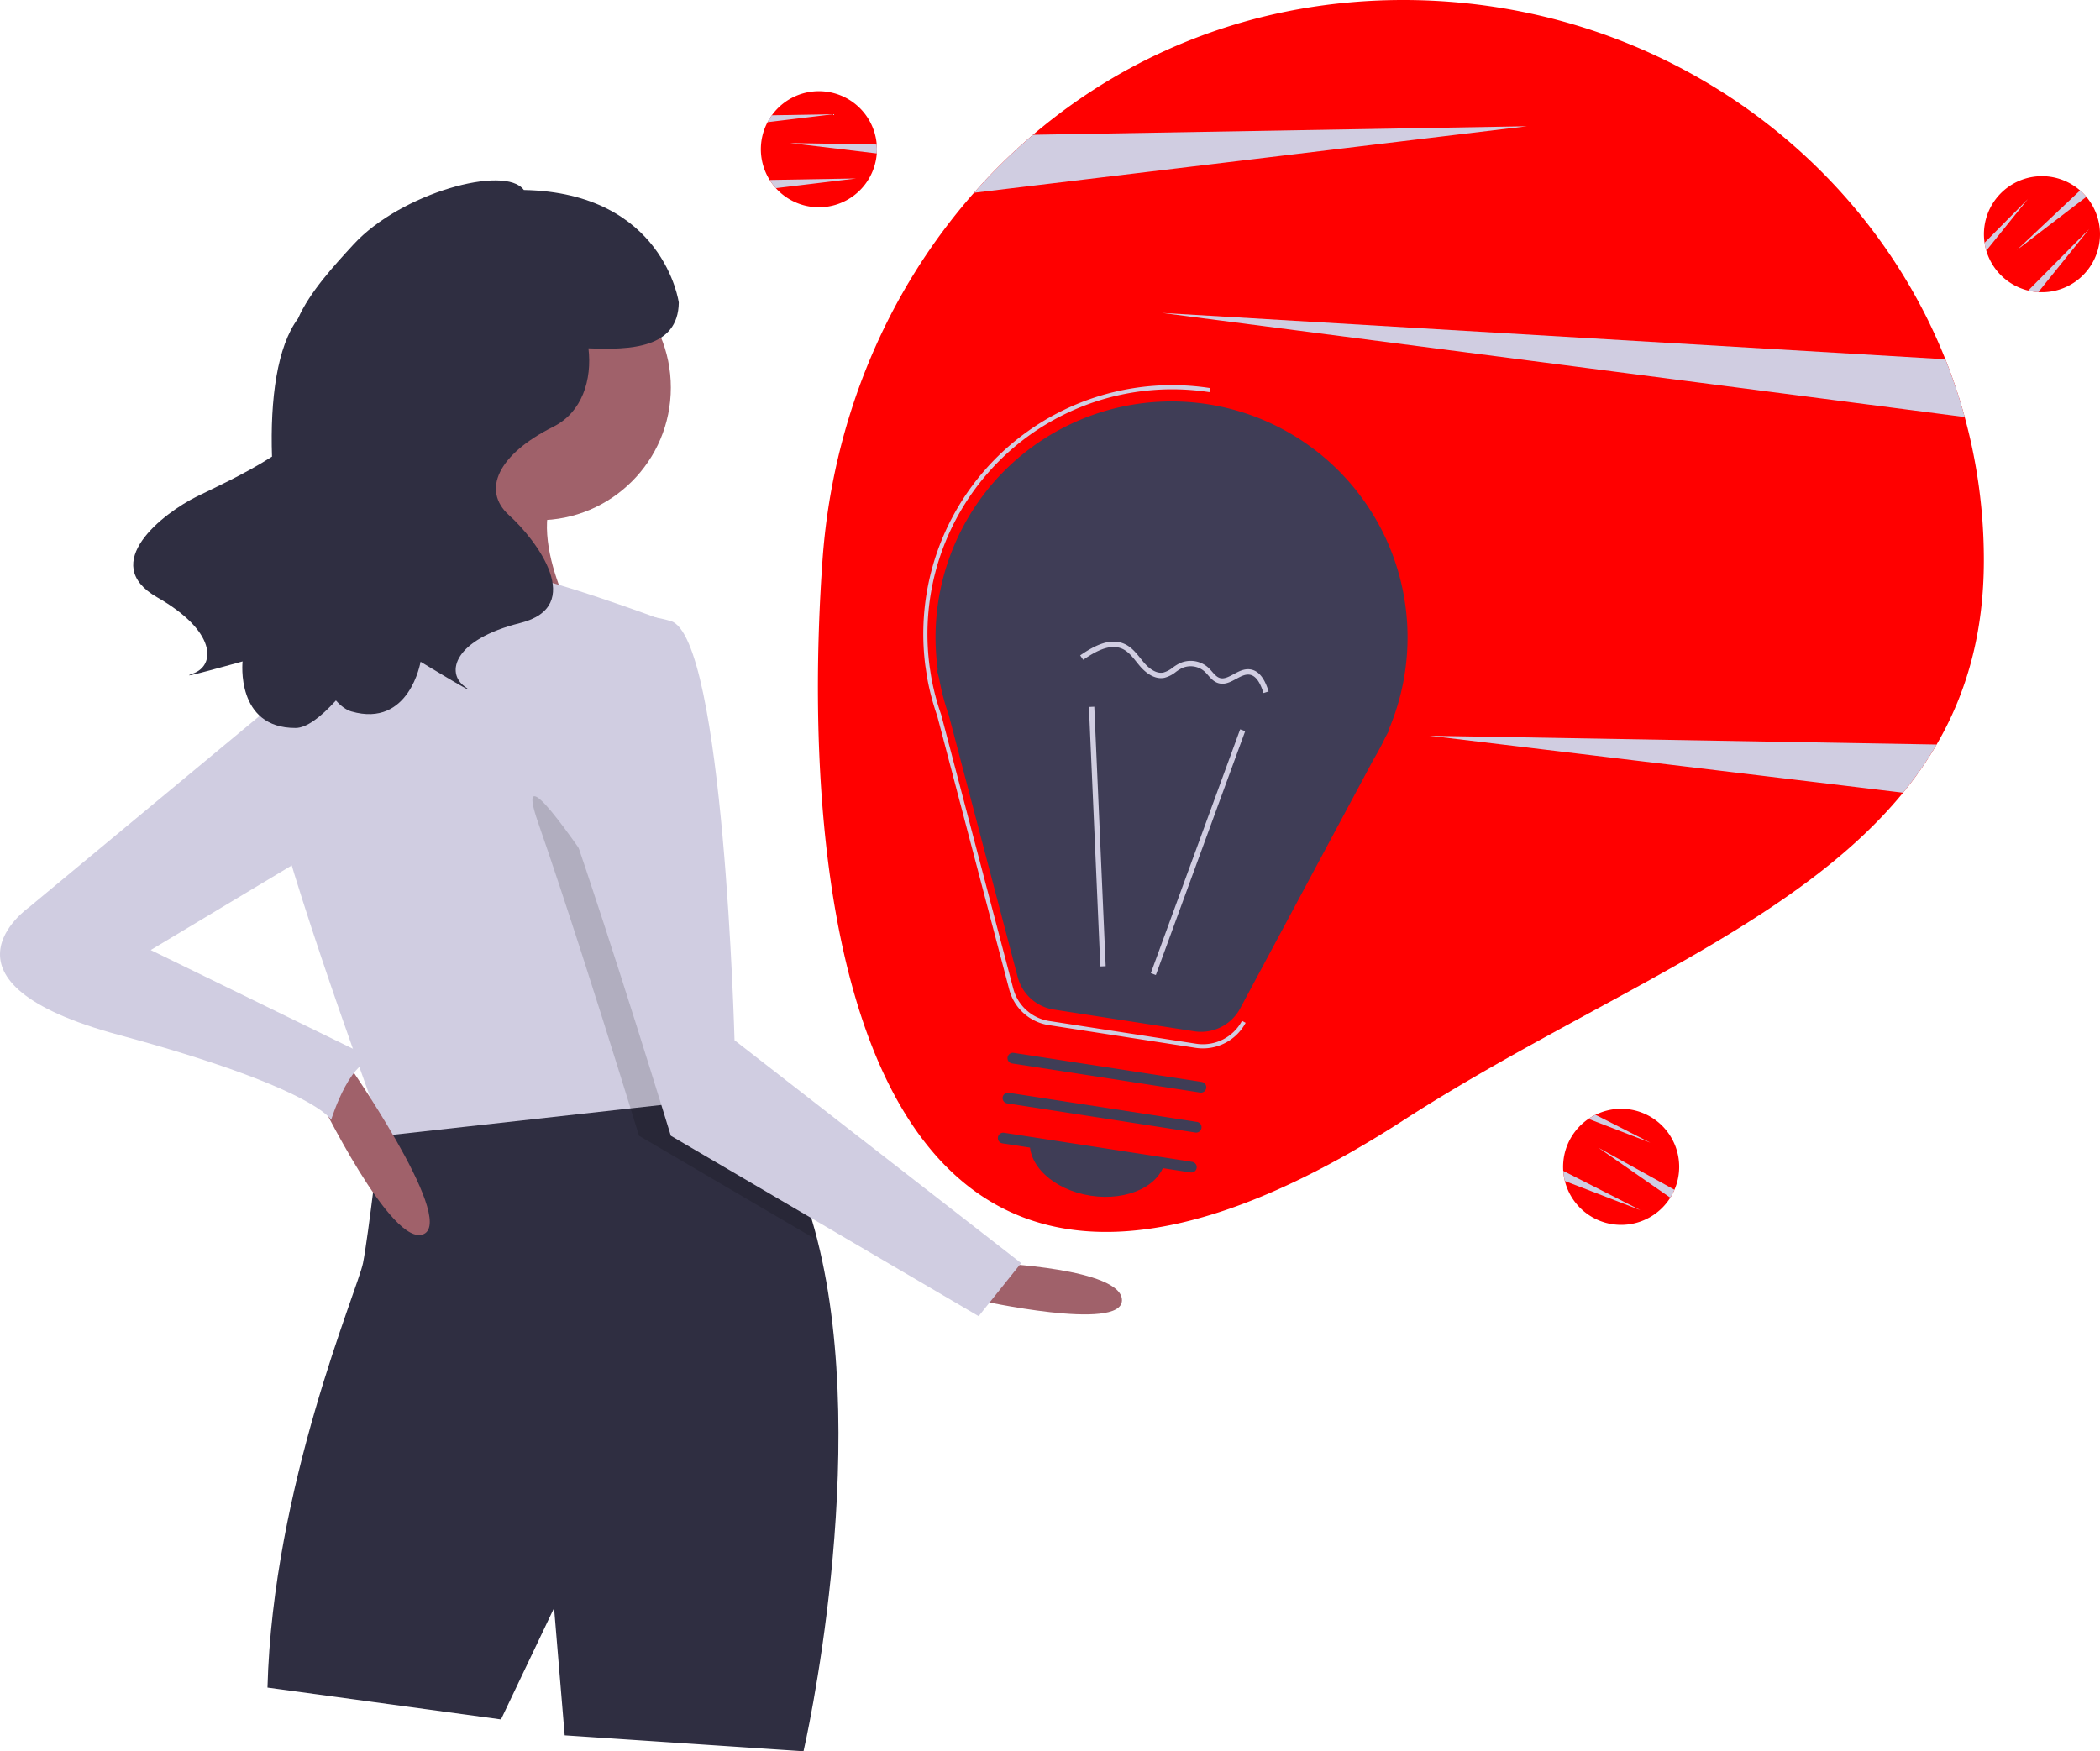 <svg id="b6fe4ea4-91cd-4e88-acbb-2663d3326f54" data-name="Layer 1" xmlns="http://www.w3.org/2000/svg" width="1013.03" height="844.995" viewBox="0 0 1013.03 844.995"><title>new_ideas</title><path d="M1050.484,297.813c0,35.17-8.33,64.12-22.78,88.92a177.678,177.678,0,0,1-16.19,23.25c-53.12,64.97-151.88,100.53-241.14,158.13-263.48,170.02-292.02-102.42-280.12-270.3,4.8-67.74,31.18-129.79,73.09-177.3a278.221,278.221,0,0,1,28.45-27.97c47.58-40.52,109.05-65.04,178.58-65.04,119.29,0,221.16,71.95,261.55,173.34a261.85,261.85,0,0,1,18.56,96.97Z" transform="translate(-93.485 -27.503)" fill="#ff0000"/><path d="M830.054,88.423l-266.71,32.09a278.221,278.221,0,0,1,28.45-27.97Z" transform="translate(-93.485 -27.503)" fill="#d0cde1"/><path d="M1027.704,386.733a177.678,177.678,0,0,1-16.19,23.25l-228.46-27.48Z" transform="translate(-93.485 -27.503)" fill="#d0cde1"/><path d="M1041.244,228.723l-387.19-50.22,377.87,22.34A260.439,260.439,0,0,1,1041.244,228.723Z" transform="translate(-93.485 -27.503)" fill="#d0cde1"/><path d="M516.519,99.505c0,.69-.02,1.37-.08,2.04a27.997,27.997,0,1,1-52.68-15.11,25.74,25.74,0,0,1,2.06-3.31,27.989,27.989,0,0,1,50.6,14.1C516.489,97.975,516.519,98.735,516.519,99.505Z" transform="translate(-93.485 -27.503)" fill="#ff0000"/><path d="M516.519,99.505c0,.69-.02,1.37-.08,2.04l-41.92-5.04,41.9.72C516.489,97.975,516.519,98.735,516.519,99.505Z" transform="translate(-93.485 -27.503)" fill="#d0cde1"/><path d="M506.519,113.615l-38.78,4.67a28.057,28.057,0,0,1-2.96-3.95Z" transform="translate(-93.485 -27.503)" fill="#d0cde1"/><path d="M495.519,82.615l-31.76,3.82a25.74,25.74,0,0,1,2.06-3.31Z" transform="translate(-93.485 -27.503)" fill="#d0cde1"/><path d="M900.251,603.631c-.323.609-.66,1.201-1.027,1.764a27.997,27.997,0,1,1-39.45-38.042,25.739,25.739,0,0,1,3.371-1.958,27.989,27.989,0,0,1,38.086,36.175C900.942,602.265,900.612,602.95,900.251,603.631Z" transform="translate(-93.485 -27.503)" fill="#ff0000"/><path d="M900.251,603.631c-.323.609-.66,1.201-1.027,1.764L864.558,581.292l36.674,20.278C900.942,602.265,900.612,602.95,900.251,603.631Z" transform="translate(-93.485 -27.503)" fill="#d0cde1"/><path d="M884.804,611.406l-36.444-14.054a28.057,28.057,0,0,1-.763-4.877Z" transform="translate(-93.485 -27.503)" fill="#d0cde1"/><path d="M889.619,578.867l-29.845-11.514a25.739,25.739,0,0,1,3.371-1.958Z" transform="translate(-93.485 -27.503)" fill="#d0cde1"/><path d="M1098.564,120.955c.482.494.942.995,1.367,1.516a27.997,27.997,0,1,1-48.264,25.964,25.739,25.739,0,0,1-.836-3.808,27.989,27.989,0,0,1,46.069-25.235C1097.474,119.881,1098.026,120.404,1098.564,120.955Z" transform="translate(-93.485 -27.503)" fill="#ff0000"/><path d="M1098.564,120.955c.482.494.942.995,1.367,1.516l-33.53,25.66,30.499-28.739C1097.474,119.881,1098.026,120.404,1098.564,120.955Z" transform="translate(-93.485 -27.503)" fill="#d0cde1"/><path d="M1101.256,138.039l-24.502,30.419a28.057,28.057,0,0,1-4.877-.761Z" transform="translate(-93.485 -27.503)" fill="#d0cde1"/><path d="M1071.737,123.526l-20.07,24.91a25.739,25.739,0,0,1-.836-3.808Z" transform="translate(-93.485 -27.503)" fill="#d0cde1"/><path d="M573.266,636.956s61.446,2.56,61.446,17.922-69.126,0-69.126,0Z" transform="translate(-93.485 -27.503)" fill="#a0616a"/><path d="M481.097,872.497l-115.21-7.681L360.766,803.371l-25.602,53.765-112.65-15.361c2.56-97.289,43.524-192.017,46.084-204.819s8.679-65.696,8.679-65.696c11.188-23.733,69.817-25.961,115.774-23.81,19.048.871,35.946,2.509,46.366,3.687,6.887.768,10.958,1.331,10.958,1.331,18.357,18.92,30.185,44.702,37.456,73.504C514.047,729.739,481.097,872.497,481.097,872.497Z" transform="translate(-93.485 -27.503)" fill="#2f2e41"/><circle cx="259.6" cy="187.015" r="64.006" fill="#a0616a"/><path d="M309.562,229.879S291.64,309.246,263.477,332.288s110.09,0,110.09,0-30.723-51.205-7.681-74.247S309.562,229.879,309.562,229.879Z" transform="translate(-93.485 -27.503)" fill="#a0616a"/><path d="M440.133,557.589,397.659,562.299,278.839,575.51s-.563-1.511-1.562-4.25c-8.628-23.529-50.18-138.022-54.763-172.406-5.12-38.403,48.644-84.488,48.644-84.488s51.205-10.241,66.566-10.241,76.807,23.042,76.807,23.042l22.914,206.124,1.971,17.845Z" transform="translate(-93.485 -27.503)" fill="#d0cde1"/><path d="M487.831,625.972,401.73,575.51s-1.511-4.916-4.071-13.211c-1.28-4.148-2.841-9.166-4.608-14.849-9.934-31.901-26.601-84.539-39.965-122.993-20.482-58.885,79.367,104.97,79.367,104.97l4.992,3.866,1.971,17.845c6.887.768,10.958,1.331,10.958,1.331C468.731,571.388,480.56,597.17,487.831,625.972Z" transform="translate(-93.485 -27.503)" opacity="0.15"/><path d="M373.567,332.288s-25.602,33.283-5.12,92.168,48.644,151.054,48.644,151.054l148.493,87.048,20.482-25.602L447.814,529.426s-5.12-194.578-30.723-202.258S373.567,332.288,373.567,332.288Z" transform="translate(-93.485 -27.503)" fill="#d0cde1"/><path d="M246.836,556.309s35.843,74.247,51.205,66.566S259.637,538.387,259.637,538.387Z" transform="translate(-93.485 -27.503)" fill="#a0616a"/><path d="M242.996,352.77,107.303,465.42s-51.205,35.843,43.524,61.446S253.237,567.83,253.237,567.83s10.241-33.283,23.042-28.163l-110.09-53.765,89.608-53.765Z" transform="translate(-93.485 -27.503)" fill="#d0cde1"/><path d="M188.459,267.052c7.122-3.527,22.848-10.645,36.243-19.22-.939-27.898,2.496-53.223,12.552-66.647,5.645-12.817,17.498-25.648,26.781-35.753,22.798-24.815,73.21-38.667,82.151-26.268,67.625,1.335,74.745,54.343,74.745,54.343-.352,22.172-23.396,22.873-43.582,22.066,1.808,15.136-3.01,30.864-16.96,37.839-26.676,13.338-34.679,30.677-21.341,42.682s37.346,44.015,5.335,52.018-36.013,24.009-26.676,30.678S296.368,346.784,296.368,346.784s-5.335,32.011-33.345,24.008c-2.51-.717-5.019-2.555-7.485-5.303-7.565,8.312-14.313,13.227-19.4,13.254-29.13.154-25.637-32.11-25.637-32.11s-34.576,9.71-23.787,5.806,11.251-20.396-17.417-36.734S172.379,275.015,188.459,267.052Z" transform="translate(-93.485 -27.503)" fill="#2f2e41"/><path d="M545.869,350.684l-.464-.061,1.133,4.306a113.176,113.176,0,0,0,4.65,17.677L584.414,498.913a21.408,21.408,0,0,0,17.431,15.71l67.76,10.483a21.408,21.408,0,0,0,22.146-11.052l64.394-120.276a113.003,113.003,0,0,0,5.508-10.288l2.186-4.084-.341-.045a113.847,113.847,0,1,0-217.629-28.678Z" transform="translate(-93.485 -27.503)" fill="#3f3d56"/><path d="M673.763,533.358a23.298,23.298,0,0,1-3.564-.274l-70.828-10.958a23.371,23.371,0,0,1-19.034-17.155L545.606,372.945a119.056,119.056,0,0,1-4.878-18.556l-.878-5.776A120.026,120.026,0,0,1,677.242,214.75l-.307,1.977a118.069,118.069,0,0,0-134.931,132.913l.675,4.32a118.281,118.281,0,0,0,4.837,18.4l34.754,132.103a21.37,21.37,0,0,0,17.405,15.688l70.828,10.958a21.407,21.407,0,0,0,22.114-11.036l1.764.943A23.421,23.421,0,0,1,673.763,533.358Z" transform="translate(-93.485 -27.503)" fill="#d0cde1"/><rect x="608.739" y="437.38" width="125.314" height="2.587" transform="translate(-64.902 890.751) rotate(-69.885)" fill="#d0cde1"/><rect x="621.528" y="368.501" width="2.587" height="125.314" transform="translate(-111.811 0.252) rotate(-2.516)" fill="#d0cde1"/><path d="M667.775,593.213l-90.757-14.04a2.587,2.587,0,0,1,.791-5.113l90.757,14.04a2.587,2.587,0,1,1-.791,5.113Z" transform="translate(-93.485 -27.503)" fill="#3f3d56"/><path d="M670.102,573.941l-90.757-14.04a2.587,2.587,0,1,1,.791-5.113l90.757,14.04a2.587,2.587,0,1,1-.791,5.113Z" transform="translate(-93.485 -27.503)" fill="#3f3d56"/><path d="M672.429,554.668,581.672,540.627a2.587,2.587,0,0,1,.791-5.113l90.757,14.04a2.587,2.587,0,0,1-.791,5.113Z" transform="translate(-93.485 -27.503)" fill="#3f3d56"/><path d="M619.575,604.429c18.002,2.785,34.148-4.99,36.063-17.367l-65.192-10.085C588.532,589.353,601.573,601.644,619.575,604.429Z" transform="translate(-93.485 -27.503)" fill="#3f3d56"/><path d="M652.199,354.602c-3.872-.598-7.076-3.659-8.833-5.711-.576-.673-1.137-1.37-1.699-2.07-2.046-2.546-3.977-4.951-6.666-6.205-5.937-2.77-12.932,1.099-18.989,5.25l-1.463-2.133c6.659-4.565,14.424-8.782,21.546-5.461,3.235,1.509,5.449,4.265,7.589,6.929.545.679,1.089,1.355,1.647,2.008,1.826,2.133,5.469,5.589,9.372,4.792a12.598,12.598,0,0,0,4.495-2.38,24.077,24.077,0,0,1,3.181-2.007,12.669,12.669,0,0,1,13.907,1.965,25.024,25.024,0,0,1,1.887,1.996c1.164,1.327,2.262,2.579,3.692,3.034,2.114.676,4.349-.533,6.717-1.809,2.442-1.318,4.966-2.681,7.83-2.345.093.011.187.024.279.038,5.096.788,7.445,6.424,8.774,10.629l-2.467.779c-1.806-5.717-4.006-8.56-6.889-8.877-2.051-.241-4.114.872-6.298,2.051-2.738,1.478-5.571,3.007-8.731,1.998-2.115-.673-3.507-2.259-4.852-3.792a22.797,22.797,0,0,0-1.688-1.793,10.165,10.165,0,0,0-11.012-1.557,21.837,21.837,0,0,0-2.836,1.801,14.697,14.697,0,0,1-5.47,2.802A8.504,8.504,0,0,1,652.199,354.602Z" transform="translate(-93.485 -27.503)" fill="#d0cde1"/></svg>